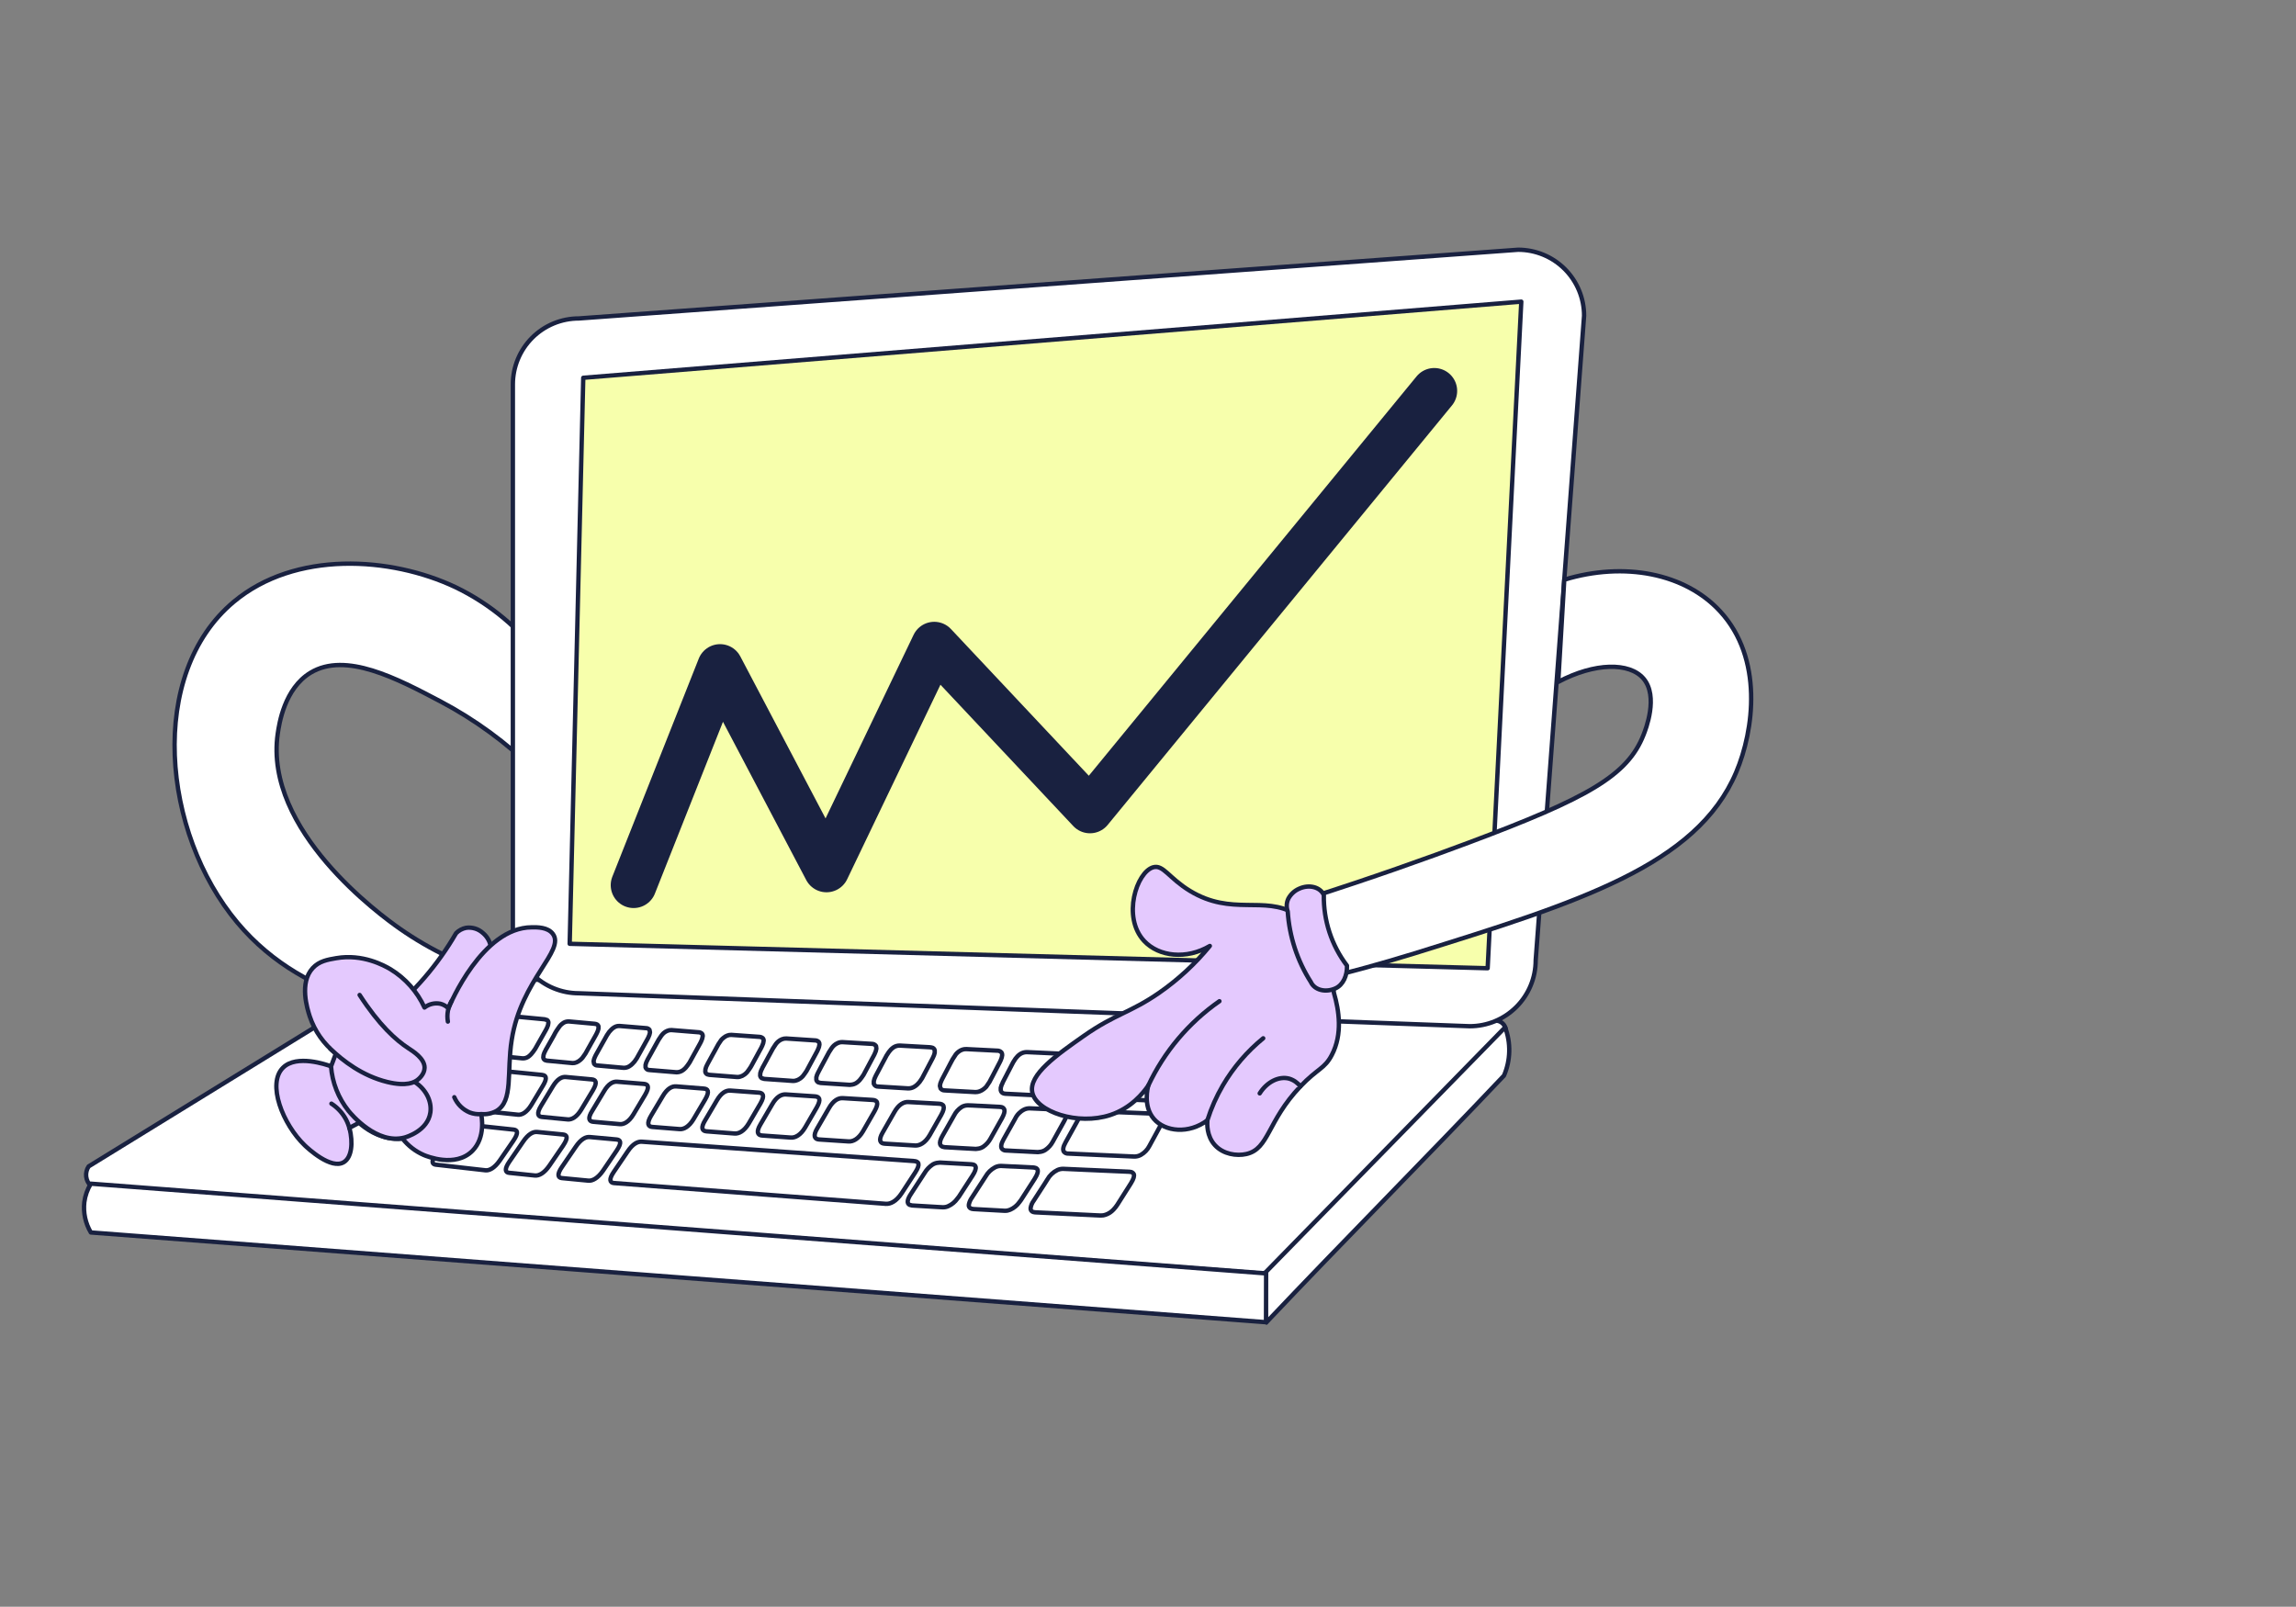 <?xml version="1.0" encoding="UTF-8"?> <svg xmlns="http://www.w3.org/2000/svg" width="1053" height="737" viewBox="0 0 1053 737" fill="none"><rect x="0" y="0" width="1053" height="737" fill="#808080" stroke="none"/> <g clip-path="url(#clip0_686_5375)"> <path d="M578.22 584.09L50.66 544.5C49.337 545.483 47.709 545.967 46.063 545.868C44.417 545.768 42.86 545.091 41.665 543.956C40.469 542.82 39.713 541.299 39.529 539.661C39.346 538.023 39.746 536.372 40.66 535L170.66 455C182.91 447.13 187.9 447.13 193.43 447.13L685.65 468.13C686.291 468.098 686.932 468.195 687.534 468.417C688.136 468.638 688.687 468.979 689.154 469.419C689.621 469.859 689.994 470.389 690.251 470.977C690.509 471.565 690.644 472.198 690.65 472.84L584.1 581.38C583 583.33 579.88 584.09 578.22 584.09Z" fill="white" stroke="#192140" stroke-width="2" stroke-linecap="round" stroke-linejoin="round"></path> <path d="M580.17 583.84C580.05 583.84 580.51 606.71 580.62 606.71C616.33 569 654.05 531.05 689.76 493.35C692.79 486.319 692.977 478.386 690.28 471.22L580.17 583.84Z" fill="white" stroke="#192140" stroke-width="2" stroke-linecap="round" stroke-linejoin="round"></path> <path d="M580.62 606.47L41.67 565.31C39.191 561.139 38.138 556.273 38.67 551.45C39.057 548.43 40.079 545.526 41.67 542.93L580.67 584.09L580.62 606.47Z" fill="white" stroke="#192140" stroke-width="2" stroke-linecap="round" stroke-linejoin="round"></path> <path d="M245 353.14C232.265 340.638 217.781 330.054 202 321.72C182 311.17 158.55 298.85 142.46 308.54C130.4 315.81 128.03 332.1 127.39 336.45C120.91 380.95 174.89 420.04 183.26 425.9C197.376 435.775 213.032 443.243 229.59 448L201.48 464.54C191.48 464.31 141.48 462.15 108.88 423.2C74.22 381.84 67.5 309.2 107.22 276.02C135.36 252.52 179.09 255.23 208.89 269.32C224.844 276.995 238.63 288.53 249 302.88C247.667 319.627 246.333 336.38 245 353.14Z" fill="white" stroke="#192140" stroke-width="2" stroke-linecap="round" stroke-linejoin="round"></path> <path d="M228.16 484.28L239.59 485.44C240.61 485.508 241.62 485.21 242.44 484.6C242.867 484.279 243.263 483.917 243.62 483.52C243.939 483.175 244.236 482.811 244.51 482.43C244.786 482.078 245.043 481.71 245.28 481.33L245.42 481.14L245.94 480.22L246.57 479.1L247.2 477.99L247.83 476.88L248.46 475.76L249.09 474.65L249.72 473.54L250.35 472.43L250.9 471.34L251.34 470.21L251.51 469.07C251.521 468.833 251.47 468.598 251.361 468.387C251.252 468.176 251.09 467.998 250.89 467.87L249.75 467.53L238.33 466.44C237.667 466.405 237.006 466.539 236.41 466.83C235.846 467.094 235.329 467.449 234.88 467.88C234.52 468.214 234.186 468.575 233.88 468.96L233.13 470.07L232.7 470.7L232.43 471.17L231.8 472.29L231.16 473.4L230.53 474.51L229.89 475.62L229.26 476.74L228.62 477.85L227.99 478.96L227.74 479.39L227.38 480.07L226.88 481.2L226.58 482.33L226.75 483.5C226.899 483.74 227.107 483.937 227.353 484.074C227.6 484.211 227.878 484.282 228.16 484.28V484.28Z" fill="white" stroke="#192140" stroke-width="2" stroke-linecap="round" stroke-linejoin="round"></path> <path d="M256.78 470.57L255.99 471.67C255.722 472.027 255.471 472.397 255.24 472.78L255.19 472.85L254.6 473.85L254 475L253.37 476.12L252.74 477.23L252.11 478.34L251.48 479.45L250.85 480.57L250.26 481.57V481.64L249.69 482.76L249.29 483.88L249.16 485.03C249.172 485.284 249.25 485.53 249.387 485.744C249.524 485.958 249.715 486.133 249.94 486.25L250.79 486.5L262.55 487.62C263.175 487.648 263.798 487.531 264.37 487.28C264.973 487.042 265.531 486.704 266.02 486.28C266.424 485.957 266.796 485.595 267.13 485.2L267.9 484.1L268.46 483.31L268.64 483L269.26 481.88L269.88 480.77L270.51 479.66L271.13 478.54L271.76 477.43L272.39 476.32L273.01 475.21L273.4 474.5L273.61 474.09L274.13 472.97L274.47 471.84V470.68C274.25 469.96 273.57 469.68 272.69 469.59L261.74 468.59L260.95 468.52H260.86C259.813 468.471 258.784 468.809 257.97 469.47C257.532 469.789 257.133 470.158 256.78 470.57V470.57Z" fill="white" stroke="#192140" stroke-width="2" stroke-linecap="round" stroke-linejoin="round"></path> <path d="M279.37 473.35L278.62 474.45L278.3 474.94L277.95 475.56L277.33 476.68L276.7 477.79L276.08 478.9L275.45 480.02L274.83 481.13L274.21 482.24L273.58 483.36L273.35 483.76L272.99 484.47L272.51 485.59L272.23 486.73L272.44 487.9C272.602 488.15 272.825 488.355 273.087 488.496C273.349 488.638 273.642 488.711 273.94 488.71L286 489.79C286.933 489.828 287.856 489.577 288.64 489.07C289.134 488.769 289.591 488.41 290 488C290.358 487.664 290.692 487.303 291 486.92L291.77 485.81L292.06 485.39L292.44 484.7L293.06 483.59L293.68 482.48L294.3 481.36L294.92 480.25L295.54 479.14L296.16 478.02L296.78 476.91L297 476.52L297.36 475.79L297.83 474.67L298.11 473.53L297.88 472.36C297.684 472.107 297.429 471.906 297.139 471.772C296.848 471.638 296.53 471.575 296.21 471.59L284.15 470.59C283.289 470.545 282.435 470.761 281.7 471.21C281.203 471.499 280.749 471.856 280.35 472.27C279.996 472.604 279.669 472.966 279.37 473.35Z" fill="white" stroke="#192140" stroke-width="2" stroke-linecap="round" stroke-linejoin="round"></path> <path d="M303.29 475.06L302.55 476.17L302.04 476.93L301.85 477.28L301.23 478.39L300.61 479.5L299.99 480.62L299.37 481.73L298.76 482.85L298.14 483.96L297.52 485.07L297.1 485.82L296.92 486.19L296.39 487.31L296.06 488.44V489.6C296.179 489.959 296.41 490.27 296.72 490.486C297.03 490.703 297.402 490.813 297.78 490.8L305.34 491.42L310.18 491.82H310.47C311.495 491.793 312.486 491.443 313.3 490.82C313.73 490.499 314.129 490.137 314.49 489.74C314.802 489.397 315.089 489.033 315.35 488.65L316.12 487.54L316.25 487.35L316.76 486.43L317.37 485.32L317.99 484.2L318.6 483.09L319.22 481.98L319.83 480.86L320.45 479.75L321.06 478.64L321.18 478.42L321.62 477.52L322.06 476.39L322.29 475.25C322.309 475.037 322.284 474.823 322.217 474.62C322.15 474.417 322.042 474.23 321.9 474.07C321.459 473.679 320.889 473.465 320.3 473.47L307.91 472.47C307.22 472.445 306.534 472.586 305.91 472.88C305.337 473.127 304.807 473.465 304.34 473.88C303.956 474.242 303.605 474.637 303.29 475.06V475.06Z" fill="white" stroke="#192140" stroke-width="2" stroke-linecap="round" stroke-linejoin="round"></path> <path d="M330.78 477L330.05 478.1L329.43 479.02L329.33 479.21L328.72 480.32L328.11 481.44L327.5 482.55L326.88 483.66L326.27 484.78L325.66 485.89L325.05 487.01L324.51 488.01L324.44 488.15L323.89 489.27L323.53 490.4L323.46 491.55C323.495 491.818 323.599 492.072 323.762 492.288C323.925 492.504 324.142 492.673 324.39 492.78L325.3 493.01L338.06 494.01C338.484 494.025 338.908 493.982 339.32 493.88C340.081 493.693 340.795 493.353 341.42 492.88C341.85 492.563 342.249 492.204 342.61 491.81L343.42 490.71L344.18 489.6L344.23 489.53L344.8 488.53L345.4 487.42L346.01 486.3L346.62 485.19L347.23 484.07L347.83 482.96L348.44 481.84L349.05 480.73L349.14 480.56L349.59 479.61L350.02 478.48L350.23 477.34C350.245 477.121 350.212 476.901 350.135 476.696C350.057 476.491 349.936 476.305 349.78 476.15C349.315 475.784 348.742 475.584 348.15 475.58L335.4 474.68C334.772 474.654 334.145 474.76 333.56 474.99C332.943 475.222 332.371 475.561 331.87 475.99C331.474 476.289 331.108 476.628 330.78 477V477Z" fill="white" stroke="#192140" stroke-width="2" stroke-linecap="round" stroke-linejoin="round"></path> <path d="M355.86 478.83L355.13 479.94L354.52 480.87L354.42 481.04L353.81 482.16L353.21 483.28L352.6 484.39L352 485.5L351.4 486.62L350.79 487.73L350.18 488.85L349.62 489.85V489.93L349.07 491.05L348.7 492.18L348.63 493.33C348.654 493.578 348.735 493.817 348.867 494.029C348.999 494.24 349.178 494.419 349.39 494.55L350.54 494.88L363.63 495.8C364.064 495.817 364.499 495.769 364.92 495.66C365.684 495.473 366.401 495.133 367.03 494.66C367.463 494.345 367.861 493.987 368.22 493.59L369.04 492.49L369.8 491.39L369.88 491.27L370.42 490.27L371.02 489.16L371.62 488.04L372.22 486.93L372.82 485.81L373.42 484.7L374.02 483.59L374.62 482.47L374.77 482.2L375.16 481.35L375.6 480.23L375.82 479.08C375.858 478.658 375.736 478.237 375.48 477.9C375.243 477.667 374.961 477.485 374.652 477.365C374.342 477.245 374.012 477.188 373.68 477.2L360.61 476.34C359.926 476.312 359.244 476.432 358.61 476.69C358.006 476.932 357.446 477.27 356.95 477.69C356.549 478.032 356.184 478.414 355.86 478.83V478.83Z" fill="white" stroke="#192140" stroke-width="2" stroke-linecap="round" stroke-linejoin="round"></path> <path d="M381.47 480.67L380.75 481.78L380.23 482.57L380.06 482.88L379.46 484L378.86 485.11L378.26 486.23L377.66 487.34L377.06 488.46L376.46 489.57L375.87 490.69L375.35 491.69L375.27 491.83L374.74 492.95L374.39 494.09V495.24C374.433 495.507 374.541 495.759 374.705 495.974C374.869 496.188 375.084 496.359 375.33 496.47L376.33 496.73L389.73 497.6L390.27 497.54C391.267 497.479 392.225 497.131 393.03 496.54C393.464 496.223 393.866 495.865 394.23 495.47C394.546 495.124 394.836 494.757 395.1 494.37L395.86 493.27L396.06 492.97L396.49 492.16L397.09 491.04L397.68 489.93L398.28 488.81L398.87 487.7L399.47 486.58L400.06 485.46L400.66 484.35L400.93 483.84L401.21 483.23L401.67 482.11L401.93 480.97L401.78 479.8C401.561 479.476 401.261 479.213 400.911 479.038C400.561 478.863 400.171 478.781 399.78 478.8L386.35 478C385.542 477.974 384.741 478.153 384.02 478.52C383.464 478.771 382.951 479.108 382.5 479.52C382.119 479.868 381.774 480.253 381.47 480.67V480.67Z" fill="white" stroke="#192140" stroke-width="2" stroke-linecap="round" stroke-linejoin="round"></path> <path d="M409.81 480.39C409.352 480.695 408.929 481.051 408.55 481.45C408.22 481.793 407.916 482.161 407.64 482.55L406.92 483.65L406.57 484.18L406.27 484.76L405.67 485.88L405.08 486.99L404.48 488.11L403.89 489.23L403.3 490.34L402.71 491.46L402.11 492.57L401.71 493.33L401.54 493.69L401.04 494.81L400.74 495.94V497.1C400.891 497.501 401.167 497.843 401.527 498.075C401.888 498.307 402.313 498.418 402.74 498.39L416.48 499.22C417.496 499.247 418.497 498.976 419.36 498.44C419.86 498.146 420.32 497.79 420.73 497.38C421.091 497.046 421.425 496.685 421.73 496.3L422.48 495.19L422.89 494.59L423.16 494.08L423.74 492.97L424.33 491.85L424.92 490.73L425.51 489.62L426.09 488.5L426.68 487.39L427.27 486.27L427.73 485.39L427.84 485.15L428.35 484.03L428.68 482.9V481.74C428.608 481.418 428.439 481.126 428.196 480.902C427.953 480.679 427.647 480.535 427.32 480.49L426.45 480.35L422.01 480.11L412.73 479.59C411.698 479.548 410.678 479.828 409.81 480.39V480.39Z" fill="white" stroke="#192140" stroke-width="2" stroke-linecap="round" stroke-linejoin="round"></path> <path d="M438.38 483.59L437.66 484.7L436.94 485.8L436.89 485.88L436.35 486.88L435.76 487.99L435.18 489.11L434.59 490.23L434.01 491.34L433.42 492.46L432.84 493.57L432.25 494.69L432.06 495.06L431.71 495.81L431.27 496.94L431.06 498.08L431.37 499.26C431.59 499.547 431.876 499.777 432.203 499.932C432.53 500.087 432.889 500.161 433.25 500.15L447.35 500.92C448.035 500.93 448.714 500.805 449.35 500.55C449.989 500.312 450.587 499.975 451.12 499.55C451.55 499.232 451.949 498.874 452.31 498.48L453.05 497.37L453.8 496.27L454.38 495.15L455 494L455.58 492.89L456.16 491.77L456.74 490.66L457.32 489.54L457.9 488.42L458.48 487.31L458.65 486.97L459.01 486.19L459.42 485.06L459.63 483.92C459.658 483.502 459.545 483.087 459.31 482.74C459.05 482.457 458.73 482.236 458.374 482.092C458.018 481.948 457.634 481.886 457.25 481.91L443.18 481.2C442.57 481.175 441.96 481.26 441.38 481.45C440.711 481.668 440.087 482.007 439.54 482.45C439.111 482.785 438.722 483.167 438.38 483.59V483.59Z" fill="white" stroke="#192140" stroke-width="2" stroke-linecap="round" stroke-linejoin="round"></path> <path d="M468 483.4C467.522 483.698 467.082 484.054 466.69 484.46C466.35 484.799 466.035 485.163 465.75 485.55L465.04 486.66L464.63 487.3L464.39 487.77L463.81 488.88L463.23 490L462.65 491.12L462.07 492.23L461.5 493.35L460.92 494.46L460.34 495.58L459.82 496.58V496.7L459.3 497.82L458.97 498.96V500.11C459.037 500.481 459.217 500.822 459.486 501.087C459.754 501.352 460.098 501.528 460.47 501.59L461.18 501.69L462.62 501.76L464.82 501.87L467.01 501.98L469.21 502.09L471.4 502.2L473.6 502.31L475.6 502.41H475.81C476.748 502.4 477.668 502.148 478.48 501.68C480.081 500.746 481.363 499.352 482.16 497.68L485.29 491.58L485.87 490.46L486.44 489.34L486.95 488.34L487.01 488.21L487.5 487.08L487.84 485.95V484.79C487.802 484.524 487.696 484.273 487.533 484.059C487.37 483.846 487.156 483.677 486.91 483.57C486.439 483.369 485.933 483.263 485.42 483.26L477.32 482.88L471.03 482.59C469.963 482.558 468.909 482.84 468 483.4V483.4Z" fill="white" stroke="#192140" stroke-width="2" stroke-linecap="round" stroke-linejoin="round"></path> <path d="M515.17 484.69L514.04 484.51H513.04L510.83 484.41L508.63 484.32L499.33 483.93C498.561 483.922 497.798 484.072 497.09 484.37C496.477 484.612 495.907 484.95 495.4 485.37C494.996 485.693 494.624 486.055 494.29 486.45L493.59 487.56L492.9 488.64L488.12 498C487.19 499.78 486.99 501 487.3 501.86C487.44 502.178 487.66 502.454 487.938 502.661C488.217 502.867 488.545 502.998 488.89 503.04L489.52 503.12L491.06 503.19L493.26 503.29L495.46 503.4L497.66 503.5L499.85 503.6L502.05 503.7L504.25 503.8C505.149 503.8 506.035 503.591 506.84 503.19C508.602 502.286 510.01 500.818 510.84 499.02L515.6 489.63C516.222 488.592 516.54 487.4 516.52 486.19C516.481 485.83 516.33 485.491 516.088 485.221C515.845 484.952 515.524 484.766 515.17 484.69Z" fill="white" stroke="#192140" stroke-width="2" stroke-linecap="round" stroke-linejoin="round"></path> <path d="M545.7 486.57C545.482 486.309 545.212 486.097 544.907 485.947C544.602 485.797 544.269 485.713 543.93 485.7L543.39 485.65L541.74 485.59L539.53 485.5L537.32 485.42L535.11 485.34L532.9 485.25L530.69 485.17L528.48 485.09H528.35C527.519 485.082 526.696 485.256 525.94 485.6C524.089 486.465 522.629 487.992 521.85 489.88L517.11 499.28C516.494 500.28 516.181 501.436 516.21 502.61C516.243 502.982 516.39 503.334 516.629 503.62C516.869 503.906 517.19 504.112 517.55 504.21L518.61 504.42H519.67L521.87 504.52L524.08 504.61L526.28 504.7L528.49 504.79L530.69 504.89L532.89 504.98H533.68C534.206 504.994 534.731 504.933 535.24 504.8C536.633 504.425 537.876 503.629 538.8 502.52C539.426 501.803 539.96 501.01 540.39 500.16L542.07 496.8L545.07 490.71C546.17 488.59 546.22 487.31 545.7 486.57Z" fill="white" stroke="#192140" stroke-width="2" stroke-linecap="round" stroke-linejoin="round"></path> <path d="M225.64 490.75C224.82 490.706 224.005 490.908 223.3 491.33C221.974 492.152 220.871 493.289 220.09 494.64L219.8 495.06L216.8 499.87L214.37 503.87C213.918 504.557 213.548 505.296 213.27 506.07L213.06 506.88C212.982 507.112 212.962 507.36 213.001 507.602C213.04 507.844 213.137 508.073 213.283 508.269C213.429 508.465 213.621 508.624 213.842 508.73C214.062 508.836 214.305 508.888 214.55 508.88L237.55 511.29C239.3 511.46 241.55 510.29 243.63 506.92L249 498C250.86 494.88 250.54 493.65 249.38 493.22L248.58 493.04L225.64 490.75Z" fill="white" stroke="#192140" stroke-width="2" stroke-linecap="round" stroke-linejoin="round"></path> <path d="M248.45 512.31L260.35 513.45C262.16 513.62 264.45 512.45 266.53 509.04L271.91 500.1C274.14 496.3 273.2 495.27 271.4 495.1L259.5 494C257.72 493.83 255.61 494.84 253.5 498.37L248.12 507.26C246.06 510.67 246.68 512.14 248.45 512.31Z" fill="white" stroke="#192140" stroke-width="2" stroke-linecap="round" stroke-linejoin="round"></path> <path d="M272 514.53L284.24 515.62C286.09 515.79 288.42 514.62 290.5 511.16L295.87 502.16C298.1 498.33 297.12 497.3 295.27 497.16L283.04 496.16C281.22 496.01 279.04 497.02 276.98 500.59L271.6 509.54C269.47 512.89 270.13 514.36 272 514.53Z" fill="white" stroke="#192140" stroke-width="2" stroke-linecap="round" stroke-linejoin="round"></path> <path d="M299.09 516.9L311.69 517.9C313.6 518.06 315.97 516.83 318.05 513.39L323.41 504.31C325.64 500.45 324.61 499.42 322.7 499.31L310.11 498.31C308.24 498.17 306.05 499.2 303.95 502.79L298.58 511.79C296.51 515.27 297.21 516.74 299.09 516.9Z" fill="white" stroke="#192140" stroke-width="2" stroke-linecap="round" stroke-linejoin="round"></path> <path d="M324 518.92L336.92 519.92C338.92 520.06 341.29 518.82 343.37 515.36L348.72 506.21C350.94 502.33 349.87 501.29 347.92 501.16L335 500.23C333.07 500.08 330.84 501.14 328.76 504.75L323.4 513.85C321.28 517.29 322 518.77 324 518.92Z" fill="white" stroke="#192140" stroke-width="2" stroke-linecap="round" stroke-linejoin="round"></path> <path d="M349.46 520.83L362.71 521.78C364.71 521.92 367.17 520.66 369.24 517.17L374.58 507.96C376.79 504.05 375.69 503.01 373.68 502.88L360.45 502C358.45 501.87 356.2 502.93 354.12 506.57L348.77 515.73C346.7 519.21 347.49 520.69 349.46 520.83Z" fill="white" stroke="#192140" stroke-width="2" stroke-linecap="round" stroke-linejoin="round"></path> <path d="M375.61 522.65L389.19 523.55C391.25 523.68 393.74 522.4 395.8 518.89L401.12 509.62C403.33 505.68 402.18 504.62 400.12 504.52L386.56 503.7C384.56 503.57 382.22 504.65 380.15 508.32L374.81 517.54C372.76 521 373.58 522.52 375.61 522.65Z" fill="white" stroke="#192140" stroke-width="2" stroke-linecap="round" stroke-linejoin="round"></path> <path d="M405.72 524.58L419.67 525.42C421.78 525.54 424.31 524.25 426.37 520.71L431.67 511.37C433.87 507.37 432.67 506.37 430.56 506.25L416.64 505.48C414.55 505.36 412.21 506.48 410.14 510.15L404.82 519.45C402.77 523 403.64 524.46 405.72 524.58Z" fill="white" stroke="#192140" stroke-width="2" stroke-linecap="round" stroke-linejoin="round"></path> <path d="M433.24 526.2L434.94 526.29L437.13 526.41L439.32 526.54L441.5 526.66L443.69 526.78L445.88 526.9L447.51 526.99L448.13 526.92C449.119 526.859 450.076 526.545 450.91 526.01C452.321 525.036 453.48 523.741 454.29 522.23L459.57 512.83C460.57 510.98 460.84 509.78 460.63 509C460.525 508.663 460.321 508.366 460.044 508.147C459.768 507.927 459.432 507.796 459.08 507.77L458.36 507.69L456.9 507.62L454.71 507.51L452.52 507.39L450.32 507.28L448.13 507.18L445.93 507.06L444.1 507H443.71C442.753 507.018 441.817 507.291 441 507.79C439.518 508.755 438.32 510.098 437.53 511.68L432.24 521C431.19 522.81 430.92 524.08 431.19 524.91C431.314 525.238 431.53 525.524 431.812 525.734C432.094 525.943 432.43 526.067 432.78 526.09L433.24 526.2Z" fill="white" stroke="#192140" stroke-width="2" stroke-linecap="round" stroke-linejoin="round"></path> <path d="M476.68 508.57L474.48 508.47L472.28 508.37H472.22C471.352 508.359 470.494 508.547 469.71 508.92C467.893 509.813 466.433 511.298 465.57 513.13L460.29 522.55C459.09 524.66 458.94 526.03 459.47 526.84C459.679 527.108 459.946 527.326 460.251 527.476C460.555 527.627 460.89 527.707 461.23 527.71H461.4L463.4 527.81L465.6 527.93L467.79 528.03L469.98 528.14L472.18 528.26L474.37 528.37L475.99 528.45L476.63 528.37C477.615 528.311 478.568 528.001 479.4 527.47C480.845 526.501 482.027 525.189 482.84 523.65L488.09 514.18C489.09 512.39 489.32 511.18 489.09 510.43C489.007 510.082 488.817 509.769 488.545 509.536C488.274 509.302 487.936 509.16 487.58 509.13L486.73 509.02L485.42 508.96L483.22 508.86L481.02 508.76L478.82 508.66L476.68 508.57Z" fill="white" stroke="#192140" stroke-width="2" stroke-linecap="round" stroke-linejoin="round"></path> <path d="M530.89 510.88L529.57 510.82L527.37 510.73L525.16 510.64L522.95 510.55L520.75 510.46L518.54 510.37L516.33 510.28L514.13 510.19L511.92 510.1L509.72 510.01L507.51 509.92L505.31 509.83L503.1 509.74L500.89 509.65H500.68C499.894 509.641 499.114 509.795 498.39 510.1C496.428 510.961 494.852 512.512 493.96 514.46L488.71 523.95C487.47 526.13 487.37 527.53 487.97 528.32C488.195 528.575 488.472 528.778 488.783 528.916C489.093 529.054 489.43 529.124 489.77 529.12H489.91L491.91 529.21L494.11 529.31L496.31 529.41L498.51 529.51L500.71 529.61L502.91 529.71L505.12 529.81L507.31 529.91L509.52 530.01L511.72 530.1L513.92 530.2L516.12 530.3L518.32 530.4L520.13 530.48H520.56C521.509 530.437 522.434 530.17 523.26 529.7C524.896 528.761 526.228 527.373 527.1 525.7L532.31 516.13C533.31 514.22 533.55 513 533.31 512.21C533.179 511.887 532.962 511.606 532.681 511.4C532.4 511.193 532.067 511.068 531.72 511.04L530.89 510.88Z" fill="white" stroke="#192140" stroke-width="2" stroke-linecap="round" stroke-linejoin="round"></path> <path d="M208.13 517.77L207.27 518.82C206.97 519.2 206.67 519.51 206.36 519.97L206.29 520.05L204.93 522.05L203.45 524.18L202 526.27L200.52 528.41L200.06 529.07C199.439 529.896 198.944 530.809 198.59 531.78L198.42 532.53V533L198.48 533.34L198.61 533.56L198.75 533.76L198.94 533.89L199.13 534.01L199.33 534.09L199.78 534.2L222.65 536.79C224.4 536.99 226.78 535.79 229.18 532.34L235.44 523.23C238.05 519.37 237.24 518.3 235.49 518.12L212.6 515.67C211.319 515.63 210.073 516.093 209.13 516.96L208.64 517.37L208.13 517.77Z" fill="white" stroke="#192140" stroke-width="2" stroke-linecap="round" stroke-linejoin="round"></path> <path d="M258.19 520.37L246.33 519.21C244.56 519.04 242.33 520.05 239.89 523.68L233.63 532.8C231.23 536.25 231.71 537.8 233.48 537.95L245.33 539.18C247.13 539.37 249.55 538.18 251.96 534.67L258.23 525.51C260.84 521.62 260 520.55 258.19 520.37Z" fill="white" stroke="#192140" stroke-width="2" stroke-linecap="round" stroke-linejoin="round"></path> <path d="M282.68 522.65L270.51 521.54C268.7 521.37 266.45 522.41 264.01 526.05L257.76 535.21C255.35 538.67 255.87 540.21 257.68 540.37L269.84 541.54C271.68 541.72 274.14 540.48 276.55 537L282.8 527.79C285.41 523.88 284.52 522.81 282.68 522.65Z" fill="white" stroke="#192140" stroke-width="2" stroke-linecap="round" stroke-linejoin="round"></path> <path d="M413.49 547.37L419.74 537.8C422.34 533.8 421.24 532.68 419.14 532.56L294.4 523.68C292.53 523.52 290.24 524.56 287.8 528.23L281.54 537.46C279.14 540.95 279.69 542.46 281.54 542.64L406.29 552.17C408.42 552.31 411.09 551 413.49 547.37Z" fill="white" stroke="#192140" stroke-width="2" stroke-linecap="round" stroke-linejoin="round"></path> <path d="M445.8 534.08L445.31 534.02L443.63 533.93L441.44 533.81L439.25 533.69L437.06 533.57L434.88 533.45L432.69 533.33L431.08 533.24L430.44 533.31C429.465 533.356 428.518 533.653 427.69 534.17C426.193 535.174 424.939 536.5 424.02 538.05L417.78 547.63C415.87 550.49 415.97 552.03 417.14 552.63L418.26 552.92L419.2 552.98L421.38 553.11L423.57 553.24L425.75 553.37L427.93 553.5L430.12 553.63L432.3 553.75H432.5C433.298 553.76 434.089 553.6 434.82 553.28C436.544 552.515 438.025 551.29 439.1 549.74L439.77 548.9L446.01 539.27C447.31 537.27 447.67 535.94 447.44 535.15C447.21 534.36 446.63 534.2 445.8 534.08Z" fill="white" stroke="#192140" stroke-width="2" stroke-linecap="round" stroke-linejoin="round"></path> <path d="M463.36 535L461.17 534.89L459.17 534.79H458.98C458.066 534.796 457.165 535.015 456.35 535.43C454.536 536.389 453.034 537.846 452.02 539.63L449.24 543.92L445.78 549.27C445.075 550.228 444.583 551.326 444.34 552.49C444.243 552.898 444.31 553.328 444.527 553.687C444.744 554.047 445.094 554.306 445.5 554.41L446.37 554.57L447.63 554.64L449.82 554.76L452 554.88L454.19 555L456.38 555.12L458.57 555.24L460.76 555.36H460.93C461.739 555.367 462.539 555.203 463.28 554.88C464.99 554.132 466.46 552.928 467.53 551.4L468.28 550.4L474.51 540.72C475.76 538.72 476.12 537.47 475.93 536.72C475.74 535.97 475.16 535.72 474.34 535.56L473.72 535.49L472.16 535.41L469.97 535.3L467.77 535.19L465.58 535.08L463.36 535Z" fill="white" stroke="#192140" stroke-width="2" stroke-linecap="round" stroke-linejoin="round"></path> <path d="M518.34 537.51L517.75 537.45L516.15 537.38L513.95 537.28L511.75 537.19L509.55 537.09L507.35 536.99L505.15 536.9L502.94 536.8L500.74 536.7L498.54 536.61L496.34 536.51L494.13 536.41L491.93 536.31L489.73 536.21L487.57 536.12H487.52C486.629 536.115 485.749 536.307 484.94 536.68C482.997 537.619 481.391 539.135 480.34 541.02L479.08 543.02L474.08 550.75C473.32 551.753 472.828 552.934 472.65 554.18C472.606 554.577 472.71 554.976 472.943 555.301C473.175 555.626 473.52 555.854 473.91 555.94L474.76 556.08L476.05 556.14L478.25 556.25L480.45 556.35L482.64 556.46L484.84 556.56L487.03 556.67L489.23 556.78L491.43 556.88L493.63 556.99L495.82 557.1L498.02 557.2L500.22 557.31L502.41 557.42L504.61 557.52H504.97C505.678 557.534 506.383 557.419 507.05 557.18C508.416 556.714 509.646 555.917 510.63 554.86C511.317 554.154 511.93 553.38 512.46 552.55L518.66 542.76C519.99 540.62 520.3 539.31 519.97 538.52C519.811 538.224 519.576 537.974 519.29 537.797C519.004 537.62 518.676 537.521 518.34 537.51V537.51Z" fill="white" stroke="#192140" stroke-width="2" stroke-linecap="round" stroke-linejoin="round"></path> <path d="M674.05 470.71L265.46 455.59C261.487 455.59 257.552 454.807 253.881 453.286C250.211 451.765 246.876 449.536 244.066 446.726C241.257 443.916 239.029 440.58 237.51 436.909C235.99 433.238 235.209 429.303 235.21 425.33V176.33C235.209 172.356 235.99 168.422 237.51 164.751C239.029 161.079 241.257 157.743 244.066 154.933C246.876 152.123 250.211 149.894 253.881 148.373C257.552 146.853 261.487 146.07 265.46 146.07L696.24 114.55C700.213 114.548 704.148 115.33 707.819 116.85C711.49 118.369 714.826 120.597 717.636 123.406C720.446 126.215 722.676 129.551 724.196 133.221C725.717 136.892 726.5 140.826 726.5 144.8L704.3 440.46C704.3 448.483 701.113 456.177 695.44 461.85C689.767 467.523 682.073 470.71 674.05 470.71V470.71Z" fill="white" stroke="#192140" stroke-width="2" stroke-linecap="round" stroke-linejoin="round"></path> <path d="M682.27 444.11L261.27 432.9L267.5 173.28L697.7 138.36L682.27 444.11Z" fill="#F7FFAC" stroke="#192140" stroke-width="2" stroke-linecap="round" stroke-linejoin="round"></path> <path d="M178.23 480.47C177.165 479.595 176.283 478.519 175.634 477.303C174.986 476.087 174.583 474.755 174.449 473.383C174.316 472.012 174.454 470.627 174.855 469.309C175.257 467.99 175.914 466.764 176.79 465.7C189.827 455.276 200.805 442.511 209.16 428.06C210.4 426.788 211.997 425.923 213.74 425.58C215.115 425.379 216.517 425.485 217.847 425.889C219.176 426.294 220.4 426.987 221.43 427.92V427.92C222.495 428.796 223.377 429.873 224.026 431.09C224.675 432.306 225.077 433.639 225.211 435.012C225.345 436.384 225.207 437.769 224.805 439.089C224.403 440.408 223.746 441.635 222.87 442.7L193 479C191.235 481.152 188.689 482.516 185.919 482.792C183.15 483.068 180.384 482.232 178.23 480.47V480.47Z" fill="#E4C9FE" stroke="#192140" stroke-width="2" stroke-linecap="round" stroke-linejoin="round"></path> <path d="M290.59 406L330.23 305.96L379.05 398.77L428.47 295.71L499.89 371.71L657.79 179.3" stroke="#192140" stroke-width="21" stroke-linecap="round" stroke-linejoin="round"></path> <path d="M600.28 411.9C629.51 402.57 654.28 393.73 673.59 386.49C728.41 365.96 746.38 355.72 753.74 337.13C754.74 334.67 760.74 319.42 753.74 311.23C747.32 303.75 731.44 303.86 714.65 312.76L717.41 265.9C744.9 257.54 772.8 262.9 788.92 280.44C808.76 301.98 804.44 334.94 796.25 354.24C778.11 396.99 723.78 413.92 648.66 437.32C632.47 442.32 618.98 445.88 610.06 448.07L600.28 411.9Z" fill="white" stroke="#192140" stroke-width="2" stroke-linecap="round" stroke-linejoin="round"></path> <path d="M554.86 433.89C548.165 442.074 540.367 449.289 531.69 455.33C518.39 464.55 511.55 464.99 496.99 475.2C484.73 483.8 471.74 492.91 473.42 501.04C475.25 509.91 494.28 516.38 509.26 511.42C518.69 508.29 524.26 501.42 526.64 497.91C526.42 498.69 524.09 507.27 529.19 513.21C534.29 519.15 545.25 520.28 553.74 513.85C553.62 515.34 553.31 521.09 557.25 525.33C561.03 529.41 567.12 530.33 571.59 529.33C582.07 526.95 581.09 514.39 596.38 498.33C604.38 489.95 607.45 490.33 610.8 483.9C615.8 474.35 614.12 463.52 611.8 455.53C609 432.69 601 423.38 593.91 419.17C579.69 410.66 565.03 420.32 545.77 408.65C536.05 402.75 533.51 396.48 528.87 397.81C521.29 399.97 514.5 420.66 524.73 431.6C531.48 438.83 544.19 440.23 554.86 433.89Z" fill="#E4C9FE" stroke="#192140" stroke-width="2" stroke-linecap="round" stroke-linejoin="round"></path> <path d="M526.64 497.91C533.925 482.374 545.176 469.032 559.26 459.23Z" fill="#E4C9FE"></path> <path d="M526.64 497.91C533.925 482.374 545.176 469.032 559.26 459.23" stroke="#192140" stroke-width="2" stroke-linecap="round" stroke-linejoin="round"></path> <path d="M579.34 476.24C571.935 482.275 565.669 489.587 560.84 497.83C557.888 502.884 555.506 508.25 553.74 513.83" fill="#E4C9FE"></path> <path d="M579.34 476.24C571.935 482.275 565.669 489.587 560.84 497.83C557.888 502.884 555.506 508.25 553.74 513.83" stroke="#192140" stroke-width="2" stroke-linecap="round" stroke-linejoin="round"></path> <path d="M577.73 501.51C581.11 496.15 586.64 493.51 591.24 494.75C593.286 495.364 595.085 496.61 596.38 498.31" fill="#E4C9FE"></path> <path d="M577.73 501.51C581.11 496.15 586.64 493.51 591.24 494.75C593.286 495.364 595.085 496.61 596.38 498.31" stroke="#192140" stroke-width="2" stroke-linecap="round" stroke-linejoin="round"></path> <path d="M612.48 453.34C607.92 455.42 602.86 454.12 601.18 450.43C594.977 440.701 591.331 429.564 590.58 418.05C589.898 416.151 589.995 414.058 590.85 412.23C591.945 410.17 593.708 408.544 595.85 407.62V407.62C600.41 405.55 605.47 406.85 607.14 410.53C606.951 422.207 610.687 433.61 617.75 442.91C617.92 447.44 616 451.74 612.48 453.34Z" fill="#E4C9FE" stroke="#192140" stroke-width="2" stroke-linecap="round" stroke-linejoin="round"></path> <path d="M220.68 511C223.104 511.248 225.545 510.753 227.68 509.58C235.54 504.95 232.31 491.85 234.68 476.97C239.01 449.28 259.34 436.06 253.54 428.34C251.24 425.27 246.48 425.29 243.84 425.34C221.18 425.45 206.45 460.58 205.66 462.53C204.654 461.5 203.385 460.767 201.99 460.41C200.719 460.147 199.406 460.165 198.143 460.464C196.88 460.763 195.698 461.335 194.68 462.14C191.365 454.872 185.949 448.763 179.13 444.6C176.19 442.83 166.29 437.42 154.25 439.49C150.25 440.17 146.39 440.84 143.43 444.03C137.14 450.83 140.96 462.77 142.04 466.14C144.281 472.891 148.454 478.837 154.04 483.24C153.31 485.19 152.58 487.15 151.84 489.1C149.74 488.34 136.09 483.57 129.84 489.69C122.31 497.01 129.67 515.69 139.79 525.38C141 526.54 151.92 536.79 157.79 533C161.25 530.78 162.03 524.35 160.27 517.32L164.67 515.01C167.6 517.61 173.22 521.74 180.89 522.34C182.148 522.435 183.412 522.435 184.67 522.34C187.235 525.58 190.56 528.135 194.35 529.78C195.71 530.36 208.84 535.72 216.65 527.89C222.81 521.68 220.89 512 220.68 511Z" fill="#E4C9FE" stroke="#192140" stroke-width="2" stroke-linecap="round" stroke-linejoin="round"></path> <path d="M205.4 468.58C204.832 465.318 205.446 461.96 207.13 459.11Z" fill="#E4C9FE"></path> <path d="M205.4 468.58C204.832 465.318 205.446 461.96 207.13 459.11" stroke="#192140" stroke-width="2" stroke-linecap="round" stroke-linejoin="round"></path> <path d="M151.81 489.09C152.374 496.538 155.161 503.644 159.81 509.49C161.18 511.17 172.81 525.12 185.54 521.76C186.17 521.59 196.19 518.76 197.38 510.26C198.1 505.11 195.38 499.72 190.38 496.41" fill="#E4C9FE"></path> <path d="M151.81 489.09C152.374 496.538 155.161 503.644 159.81 509.49C161.18 511.17 172.81 525.12 185.54 521.76C186.17 521.59 196.19 518.76 197.38 510.26C198.1 505.11 195.38 499.72 190.38 496.41" stroke="#192140" stroke-width="2" stroke-linecap="round" stroke-linejoin="round"></path> <path d="M164.93 456.37C173.93 470.28 181.64 477.13 187.3 480.81C189.3 482.14 194.81 485.47 194.72 489.81C194.66 492.81 192.02 494.92 191.45 495.36C190.12 496.36 186.6 498.49 177.56 496.27C166.23 493.48 157.29 486.62 151.44 480.98" fill="#E4C9FE"></path> <path d="M164.93 456.37C173.93 470.28 181.64 477.13 187.3 480.81C189.3 482.14 194.81 485.47 194.72 489.81C194.66 492.81 192.02 494.92 191.45 495.36C190.12 496.36 186.6 498.49 177.56 496.27C166.23 493.48 157.29 486.62 151.44 480.98" stroke="#192140" stroke-width="2" stroke-linecap="round" stroke-linejoin="round"></path> <path d="M152 506.22C154.799 508.032 157.093 510.522 158.67 513.46C159.372 514.795 159.916 516.208 160.29 517.67" fill="#E4C9FE"></path> <path d="M152 506.22C154.799 508.032 157.093 510.522 158.67 513.46C159.372 514.795 159.916 516.208 160.29 517.67" stroke="#192140" stroke-width="2" stroke-linecap="round" stroke-linejoin="round"></path> <path d="M208.35 503.27C209.698 506.437 212.232 508.95 215.41 510.27C217.09 510.906 218.889 511.165 220.68 511.03" fill="#E4C9FE"></path> <path d="M208.35 503.27C209.698 506.437 212.232 508.95 215.41 510.27C217.09 510.906 218.889 511.165 220.68 511.03" stroke="#192140" stroke-width="2" stroke-linecap="round" stroke-linejoin="round"></path> </g> <defs> <clipPath id="clip0_686_5375"> <rect width="1053" height="737" fill="white"></rect> </clipPath> </defs> </svg> 